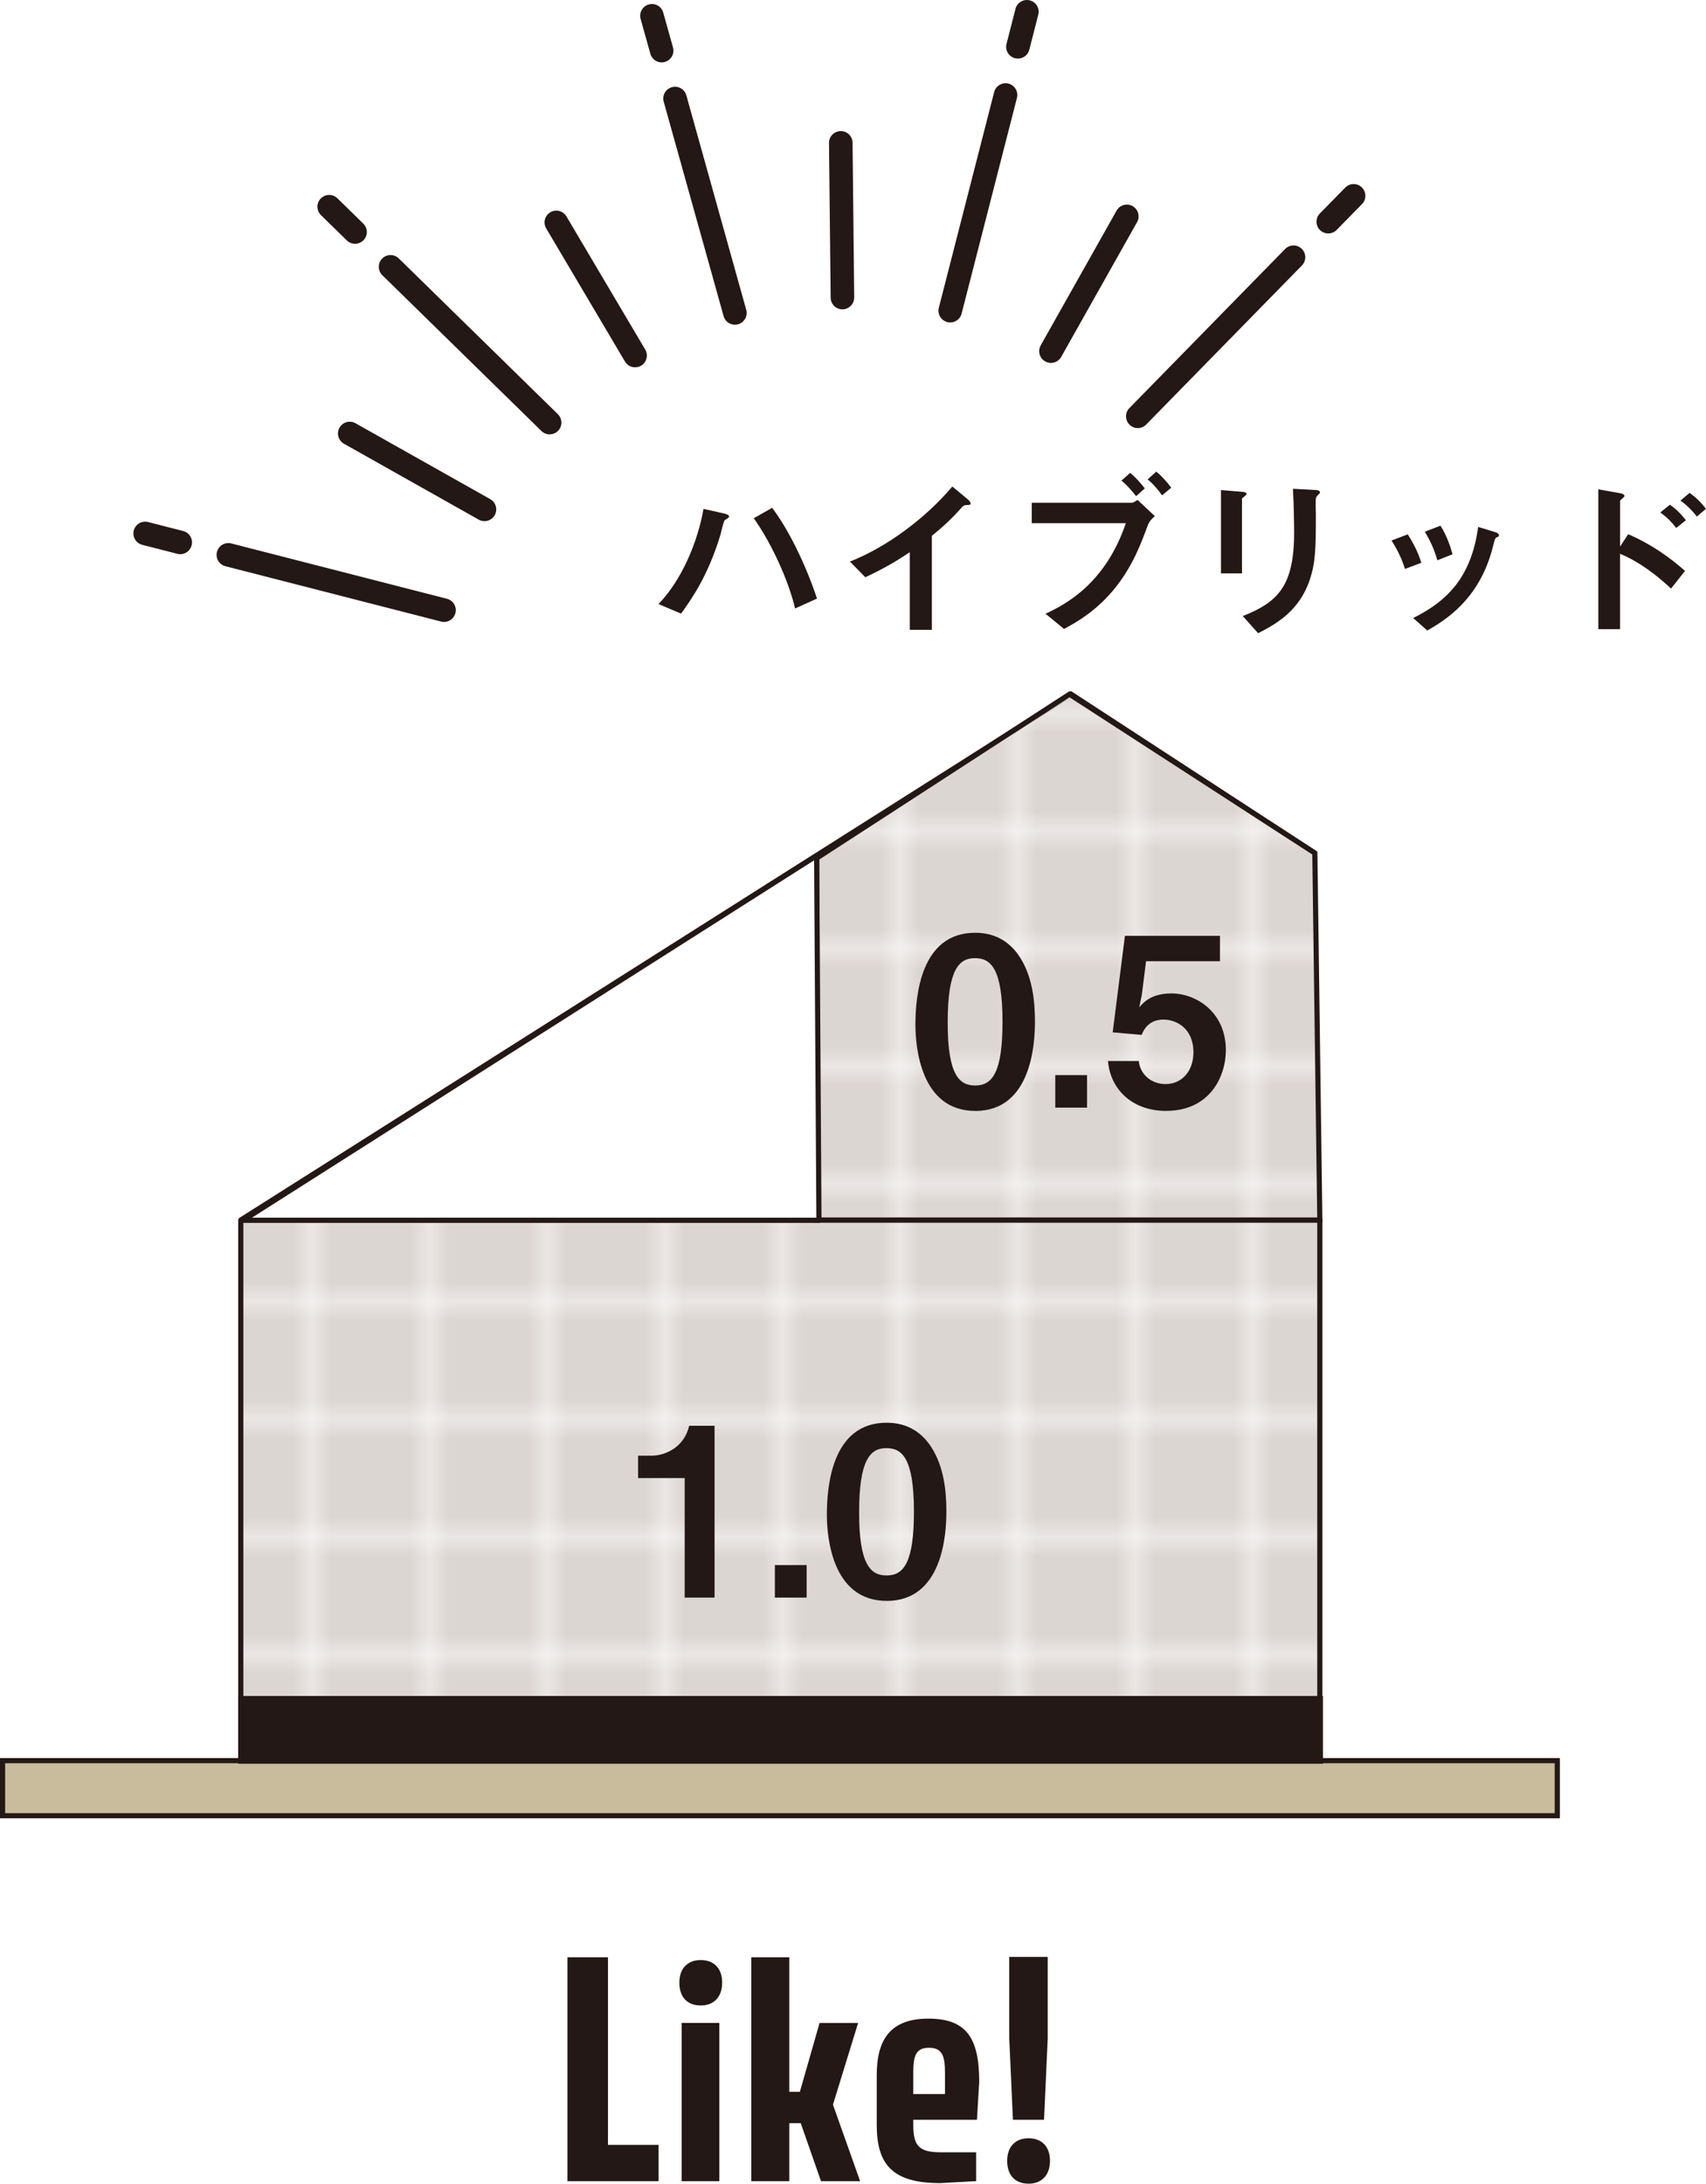 <?xml version="1.0" encoding="UTF-8"?><svg id="_レイヤー_2" xmlns="http://www.w3.org/2000/svg" xmlns:xlink="http://www.w3.org/1999/xlink" viewBox="0 0 332.43 425.45"><defs><style>.cls-1,.cls-2{fill:none;}.cls-3{fill:#dcd6d2;}.cls-4,.cls-5{fill:#231815;}.cls-6,.cls-7,.cls-5,.cls-2{stroke-miterlimit:10;}.cls-6,.cls-7,.cls-5,.cls-2,.cls-8,.cls-9{stroke:#231815;}.cls-6,.cls-8{fill:url(#_新規パターンスウォッチ_6);}.cls-7{fill:#c9bc9c;}.cls-8,.cls-9{stroke-linejoin:round;}.cls-9{fill:#fff;}</style><pattern id="_新規パターンスウォッチ_6" x="0" y="0" width="5.61" height="5.61" patternTransform="translate(21355.45 15428.44) scale(3.82)" patternUnits="userSpaceOnUse" viewBox="0 0 5.61 5.61"><g><rect class="cls-1" y="0" width="5.61" height="5.61"/><rect class="cls-3" x="0" y="0" width="5.61" height="5.61"/></g></pattern></defs><g id="_レイヤー_2-2"><rect class="cls-8" x="46.92" y="237.7" width="210.26" height="105.37"/><g><path class="cls-4" d="M118.47,381.33v36.56h9.85v7.07h-17.75v-43.62h7.9Z"/><path class="cls-4" d="M132.38,386.28c0-2.89,1.72-4.4,4.17-4.4s4.17,1.5,4.17,4.4-1.72,4.45-4.17,4.45-4.17-1.45-4.17-4.45Zm7.79,7.85v30.83h-7.34v-30.83h7.34Z"/><path class="cls-4" d="M156.03,413.66h-2.23v11.3h-7.4v-43.62h7.4v26.21h2.06l3.84-13.41h7.51l-4.9,15.91,5.29,14.91h-7.62l-3.95-11.3Z"/><path class="cls-4" d="M177.96,412.99v1c0,4.01,1.06,5.34,5.29,5.34h6.96v5.62l-6.96,.39c-9.29,0-12.41-3.56-12.41-11.35v-9.68c0-6.96,2.67-11.02,10.07-11.02s9.9,3.78,9.9,12.3l-.44,7.4h-12.41Zm0-5.01h6.18v-4.17c0-3.28-.56-4.84-3.12-4.84s-3.06,1.56-3.06,4.84v4.17Z"/><path class="cls-4" d="M196.26,421c0-2.89,1.72-4.4,4.17-4.4s4.17,1.5,4.17,4.4-1.73,4.45-4.17,4.45-4.17-1.45-4.17-4.45Zm7.9-39.73v15.86l-.72,15.86h-6.06l-.72-15.86v-15.86h7.51Z"/></g><g><path class="cls-4" d="M143.82,63.18c-1.22,.34-2.48-.37-2.82-1.59l-11.67-41.78c-.34-1.22,.37-2.48,1.59-2.82,1.22-.34,2.48,.37,2.82,1.59l11.67,41.78c.34,1.22-.37,2.48-1.59,2.82Z"/><path class="cls-4" d="M124.37,71.48c-.98,.27-2.05-.13-2.59-1.04l-15.35-25.94c-.64-1.09-.28-2.5,.81-3.14,1.08-.65,2.49-.29,3.14,.81l15.35,25.94c.64,1.09,.28,2.5-.81,3.14-.18,.11-.36,.18-.55,.24Z"/><path class="cls-4" d="M95.02,101.45c-.56,.16-1.19,.1-1.74-.21l-26.26-14.79c-1.1-.62-1.49-2.02-.87-3.12,.62-1.1,2.02-1.49,3.12-.87l26.26,14.79c1.1,.62,1.49,2.02,.87,3.12-.31,.55-.82,.93-1.38,1.08Z"/><path class="cls-4" d="M205.4,70.62c-.56,.16-1.19,.1-1.74-.21-1.1-.62-1.49-2.02-.87-3.12l14.79-26.26c.62-1.1,2.02-1.49,3.12-.87s1.49,2.02,.87,3.12l-14.79,26.26c-.31,.55-.82,.93-1.38,1.08Z"/><path class="cls-4" d="M164.77,60.19c-.19,.05-.39,.08-.59,.08-1.27,.01-2.3-1-2.32-2.27l-.32-30.14c-.01-1.26,.99-2.3,2.27-2.32,1.27-.01,2.3,1,2.32,2.27l.32,30.14c.01,1.06-.7,1.96-1.67,2.23Z"/><path class="cls-4" d="M129.55,12.07c-1.22,.34-2.48-.37-2.82-1.59l-1.9-6.79c-.34-1.22,.37-2.48,1.59-2.82s2.48,.37,2.82,1.59l1.9,6.79c.34,1.22-.37,2.48-1.59,2.82Z"/><path class="cls-4" d="M107.72,84.54c-.76,.21-1.62,.03-2.22-.57l-31-30.35c-.9-.89-.92-2.34-.03-3.24,.88-.9,2.34-.92,3.24-.03l31,30.35c.9,.89,.92,2.34,.03,3.24-.29,.3-.65,.5-1.02,.6Z"/><path class="cls-4" d="M69.8,47.41c-.76,.21-1.62,.03-2.22-.57l-5.04-4.93c-.9-.89-.92-2.34-.03-3.24,.89-.91,2.34-.92,3.24-.03l5.04,4.93c.9,.89,.92,2.34,.03,3.24-.29,.3-.65,.5-1.02,.6Z"/><path class="cls-4" d="M87.13,121.09c-.37,.1-.78,.12-1.18,.01l-42.02-10.78c-1.23-.32-1.97-1.56-1.65-2.79,.31-1.23,1.56-1.97,2.79-1.65l42.02,10.78c1.23,.32,1.97,1.56,1.65,2.79-.21,.82-.84,1.43-1.61,1.64Z"/><path class="cls-4" d="M35.73,107.89c-.37,.1-.78,.12-1.18,.01l-6.83-1.75c-1.23-.32-1.97-1.56-1.65-2.79,.31-1.23,1.56-1.97,2.79-1.65l6.83,1.75c1.23,.32,1.97,1.56,1.65,2.79-.21,.82-.84,1.43-1.61,1.64Z"/><path class="cls-4" d="M222.32,83.32c-.76,.21-1.62,.03-2.22-.57-.9-.89-.92-2.34-.03-3.24l30.35-31c.88-.9,2.34-.92,3.24-.03,.9,.89,.92,2.34,.03,3.24l-30.35,31c-.29,.3-.65,.5-1.02,.6Z"/><path class="cls-4" d="M259.44,45.4c-.76,.21-1.62,.02-2.22-.57-.9-.89-.92-2.34-.03-3.24l4.94-5.04c.89-.91,2.34-.92,3.24-.03,.9,.89,.92,2.34,.03,3.24l-4.94,5.04c-.29,.3-.65,.5-1.02,.6Z"/><path class="cls-4" d="M185.77,62.74c-.37,.1-.78,.12-1.18,.01-1.23-.32-1.97-1.56-1.65-2.79l10.78-42.02c.31-1.22,1.56-1.96,2.79-1.65,1.23,.32,1.97,1.56,1.65,2.79l-10.78,42.02c-.21,.82-.84,1.43-1.61,1.64Z"/><path class="cls-4" d="M198.96,11.33c-.37,.1-.78,.12-1.18,.01-1.23-.32-1.97-1.56-1.65-2.79l1.75-6.83c.32-1.22,1.56-1.96,2.79-1.65,1.23,.32,1.97,1.56,1.65,2.79l-1.75,6.83c-.21,.82-.84,1.43-1.61,1.64Z"/></g><polyline class="cls-2" points="256.21 166.21 208.72 135.25 46.92 237.7"/><rect class="cls-7" x=".5" y="343.03" width="302.95" height="10.73"/><rect class="cls-5" x="46.94" y="330.93" width="210.35" height="12.2"/><polygon class="cls-6" points="257.18 237.7 159.13 237.7 159.13 167.2 208.4 135.25 256.21 166.21 257.18 237.7"/><polygon class="cls-9" points="159.13 166.71 159.58 237.74 47.38 237.74 159.13 166.71"/><g><path class="cls-4" d="M133.42,311.26v-23.29h-9.08v-4.36h2.66c2.43,0,6.28-1.47,7.29-5.82h4.95v33.47h-5.82Z"/><path class="cls-4" d="M150.99,311.26v-6.33h6.19v6.33h-6.19Z"/><path class="cls-4" d="M172.77,311.9c-10.64,0-11.65-12.47-11.65-16.78,0-5.5,.96-17.93,11.65-17.93,4.22,0,7.02,2.06,8.8,4.91,2.29,3.67,2.84,8.12,2.84,12.43s-.69,17.38-11.65,17.38Zm-.09-29.76c-3.07,0-5.27,2.25-5.27,12.38-.05,10.59,2.38,12.43,5.36,12.43,3.35,0,5.32-2.57,5.32-12.43,0-10.59-2.38-12.38-5.41-12.38Z"/></g><g><path class="cls-4" d="M190.03,216.44c-10.64,0-11.65-12.47-11.65-16.78,0-5.5,.96-17.93,11.65-17.93,4.22,0,7.02,2.06,8.8,4.91,2.29,3.67,2.84,8.12,2.84,12.43s-.69,17.38-11.65,17.38Zm-.09-29.76c-3.07,0-5.27,2.25-5.27,12.38-.05,10.59,2.38,12.43,5.36,12.43,3.35,0,5.32-2.57,5.32-12.43,0-10.59-2.38-12.38-5.41-12.38Z"/><path class="cls-4" d="M205.63,215.8v-6.33h6.19v6.33h-6.19Z"/><path class="cls-4" d="M227.27,216.44c-6.69,0-10.91-4.22-11.37-9.72h6.01c.18,2.25,2.11,4.49,5.23,4.49s5.41-2.48,5.41-6.19c0-4.72-3.39-6.37-5.78-6.37-.73,0-3.16,0-4.31,2.98l-5.64-.5,2.38-18.8h18.52v4.95h-14.4l-.83,6.6-.5,2.38c.78-.92,2.38-2.71,6.24-2.71,4.95,0,10.64,3.71,10.64,11.05,0,5.18-3.16,11.83-11.6,11.83Z"/></g><g><path class="cls-4" d="M141.86,100.94c-.07,.03-.55,.34-.65,.41-.21,.17-.72,2.48-.86,2.96-2.41,7.88-5.54,12.35-7.64,15.24l-4.4-1.86c4.51-4.64,7.64-12.04,8.77-18.54l4.16,.93c.1,.03,.83,.21,.83,.55,0,.14-.07,.21-.21,.31Zm13.07,17.61c-1.34-5.71-4.78-13-8.05-17.58l3.58-2.03c3.16,4.16,6.53,11.01,8.74,17.68l-4.26,1.93Z"/><path class="cls-4" d="M188.33,98.4c-.52,.03-.58,.1-1.07,.62-1.72,1.96-3.65,3.75-5.68,5.37v18.33h-4.3v-15.13c-2.34,1.55-4.64,2.99-8.67,4.88l-2.99-3.06c7.19-2.82,14.75-8.46,19.95-14.62l2.99,2.48c.14,.1,.58,.55,.58,.83,0,.24-.14,.28-.83,.31Z"/><path class="cls-4" d="M223.68,102.28c-1.31,3.54-2.85,7.77-6.26,12.11-3.68,4.64-7.67,6.84-10.08,8.15l-3.61-2.96c3.82-1.79,11.62-5.78,15.65-17.64h-18.33v-3.99h19.47c.38,0,.72-.28,1.14-.55l3.37,3.16c-.55,.48-1.07,1-1.34,1.72Zm-2.3-5.61c-.52-.65-1.58-2-2.85-3.03l1.69-1.51c1.24,1,2.44,2.48,2.85,3.03l-1.69,1.51Zm5.06-.17c-.83-1.13-1.69-2.2-2.82-3.1l1.69-1.51c1.2,.96,2.27,2.27,2.92,3.13l-1.79,1.48Z"/><path class="cls-4" d="M242.56,96.68c-.52,.38-.55,.41-.55,.52v14.51h-4.09v-16.23l4.09,.34c.28,.03,.89,.07,.89,.38,0,.17-.21,.34-.34,.48Zm14.27-.24c-.45,.45-.45,.55-.45,1.51-.03,.31,.03,1.86,.03,2.2,0,6.71-.07,9.42-1.17,12.76-2.03,6.09-6.5,8.63-10.08,10.46l-2.99-3.34c7.05-2.79,10.01-6.05,10.01-16.44,0-.83-.07-5.61-.24-8.36l4.4,.24c.17,0,.86,.04,.86,.45,0,.1-.03,.24-.38,.52Z"/><path class="cls-4" d="M273.76,110.85c-.58-1.96-1.48-3.78-2.61-5.54l3.16-1.2c1.17,1.82,2.06,3.61,2.65,5.54l-3.2,1.2Zm17.88-6.16c-.31,.17-.34,.31-.69,1.65-2.58,10.56-9.53,14.58-12.83,16.51l-2.75-2.44c6.67-3.3,11.35-8.01,12.66-17.75l3.37,1.03c.45,.14,.69,.38,.69,.62,0,.21-.07,.24-.45,.38Zm-11.56,4.47c-.58-2.06-1.38-3.82-2.44-5.57l3.06-1.17c1.27,2.03,1.96,4.16,2.34,5.57l-2.96,1.17Z"/><path class="cls-4" d="M325.62,114.67c-2.96-2.75-6.23-5.23-9.94-6.78v14.69h-4.23v-27.24l4.27,.76c.07,0,.83,.14,.83,.55,0,.21-.86,.76-.86,.93v8.91l1.58-2.41c4.61,2,8.15,4.57,11.07,7.15l-2.72,3.44Zm1-11.8c-.96-1.27-1.99-2.24-3.1-3.03l1.89-1.51c1.1,.79,2.13,1.75,3.1,3.03l-1.89,1.51Zm4.02-2.24c-.93-1.2-2-2.27-3.2-3.09l1.79-1.51c1.24,.86,2.27,1.89,3.2,3.1l-1.79,1.51Z"/></g></g></svg>